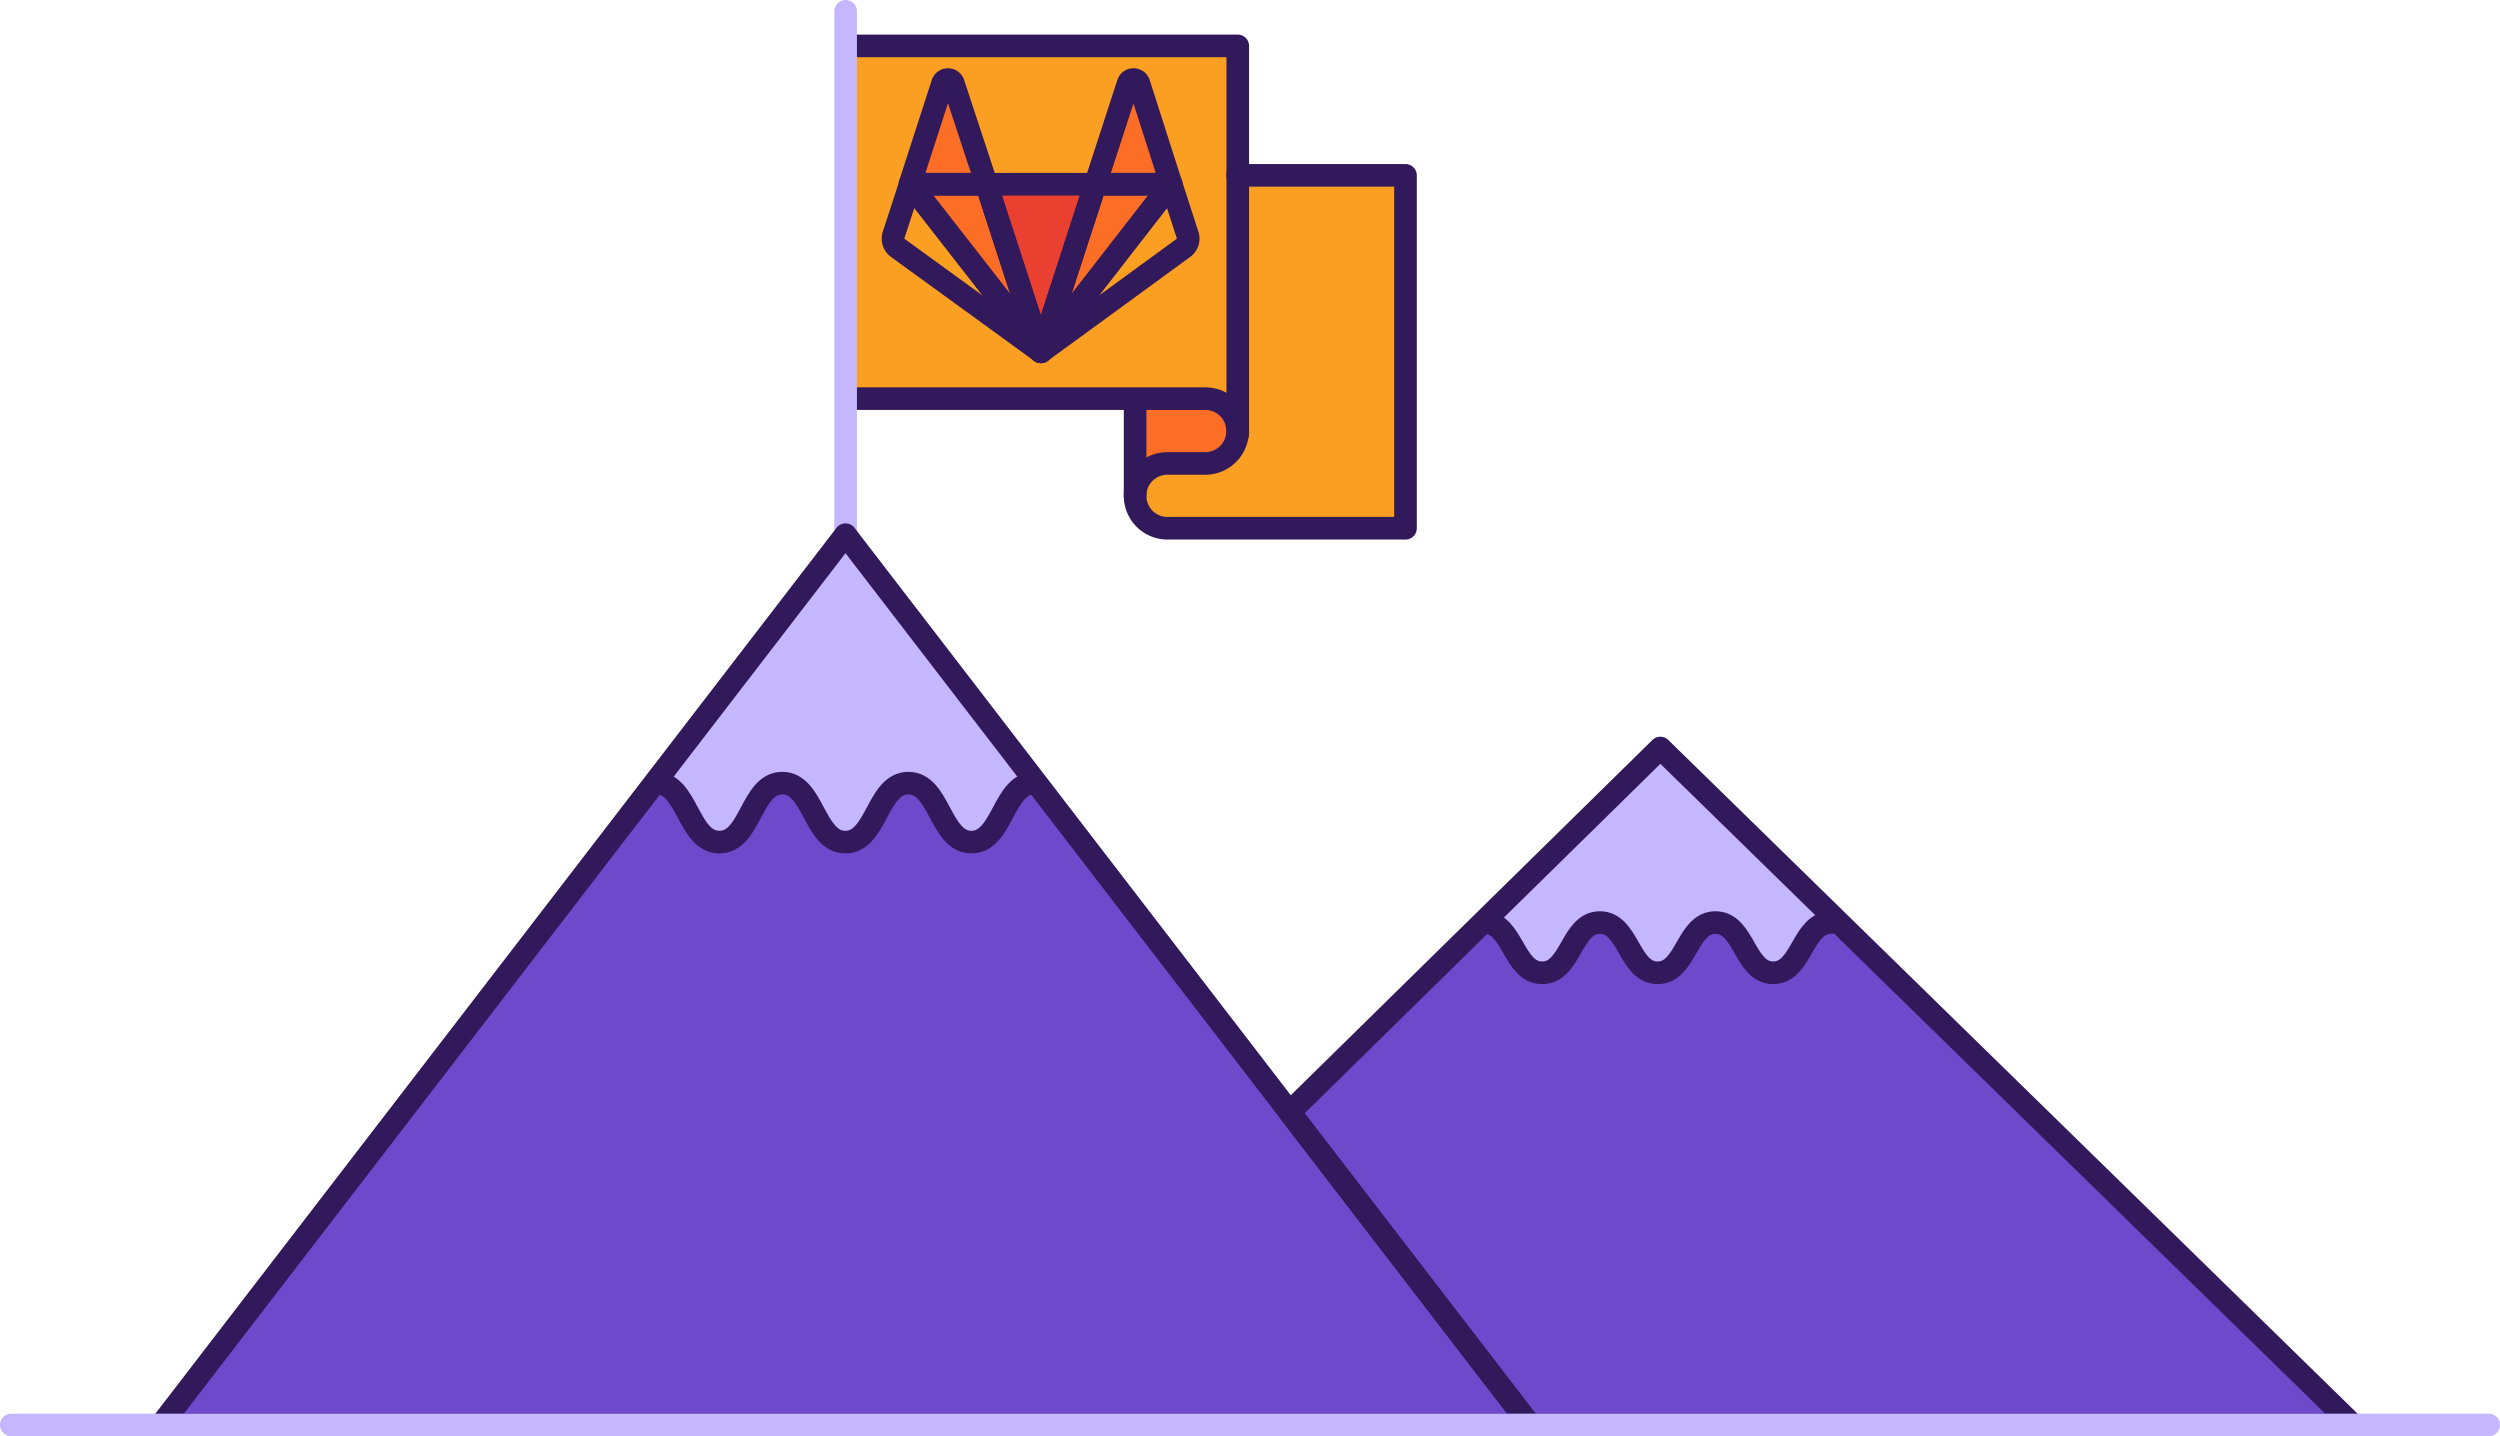 <svg id="mountain" xmlns="http://www.w3.org/2000/svg" viewBox="0 0 183.62 105.49"><title>mountain</title><rect x="62.43" y="3.37" width="28.48" height="25.91" fill="#fa9f21"/><path d="M83.37,12.89h19.86a0,0,0,0,1,0,0V38.8a0,0,0,0,1,0,0H86.92a3.55,3.55,0,0,1-3.55-3.55V12.89A0,0,0,0,1,83.37,12.89Z" fill="#fa9f21"/><path d="M83.26,29.27h5a2.62,2.62,0,0,1,2.62,2.62v0a2.62,2.62,0,0,1-2.62,2.62h-5a0,0,0,0,1,0,0V29.27A0,0,0,0,1,83.26,29.27Z" fill="#fc6d26"/><g id="g48"><path id="path50" d="M80.65,35h0l4-12.37h-8l4,12.37Z" transform="translate(-3.98 -9.04)" fill="#ea402f"/></g><g id="g56"><path id="path58" d="M80.64,35l-4-12.37H71L80.64,35Z" transform="translate(-3.98 -9.04)" fill="#fc6d26"/></g><g id="g64"><path id="path66" d="M71,22.61h0l-1.22,3.75a.83.83,0,0,0,.3.93L80.64,35,71,22.61Z" transform="translate(-3.98 -9.04)" fill="#fa9f21"/></g><g id="g72"><path id="path74" d="M71,22.61h5.63L74.2,15.16a.42.42,0,0,0-.79,0L71,22.61Z" transform="translate(-3.98 -9.04)" fill="#fc6d26"/></g><g id="g76"><path id="path78" d="M80.65,35l4-12.37H90.3L80.65,35Z" transform="translate(-3.98 -9.04)" fill="#fc6d26"/></g><g id="g80"><path id="path82" d="M90.29,22.61h0l1.23,3.75a.82.82,0,0,1-.31.93L80.65,35l9.64-12.36Z" transform="translate(-3.98 -9.04)" fill="#fa9f21"/></g><g id="g84"><path id="path86" d="M90.3,22.61H84.66l2.42-7.45a.42.42,0,0,1,.8,0l2.42,7.45Z" transform="translate(-3.98 -9.04)" fill="#fc6d26"/></g><polygon points="112.38 104.66 62.1 39.27 11.82 104.66 112.38 104.66" fill="#6e49cb"/><polygon points="94.72 81.69 121.95 54.94 172.82 104.66 112.38 104.66 94.72 81.69" fill="#6e49cb"/><path d="M138.46,76.8c-2.12,0-2.12,3.69-4.24,3.69S132.1,76.8,130,76.8s-2.13,3.69-4.25,3.69-2.12-3.69-4.24-3.69-2.12,3.69-4.24,3.69S115.12,76.8,113,76.8L125.92,64Z" transform="translate(-3.98 -9.04)" fill="#c4b6ff"/><path d="M80,66.92c-2.31,0-2.31,4.33-4.63,4.33S73,66.92,70.7,66.92s-2.31,4.33-4.63,4.33-2.31-4.33-4.63-4.33-2.31,4.33-4.62,4.33-2.32-4.33-4.63-4.33L66.07,48.31Z" transform="translate(-3.98 -9.04)" fill="#c4b6ff"/><polyline points="62.43 3.37 90.91 3.37 90.91 31.88" fill="none" stroke="#32195b" stroke-linecap="round" stroke-linejoin="round" stroke-width="1.66"/><path d="M66.4,38.32H92.5a2.37,2.37,0,0,1,2.38,2.38h0a2.38,2.38,0,0,1-2.38,2.38H89.73a2.37,2.37,0,0,0-2.38,2.38h0a2.38,2.38,0,0,0,2.38,2.38h17.48V21.92H94.88" transform="translate(-3.98 -9.04)" fill="none" stroke="#32195b" stroke-linecap="round" stroke-linejoin="round" stroke-width="1.66"/><line x1="83.37" y1="36.42" x2="83.37" y2="30.09" fill="none" stroke="#32195b" stroke-linecap="round" stroke-linejoin="round" stroke-width="1.66"/><g id="g48-2" data-name="g48"><path id="path50-2" data-name="path50" d="M80.43,34.88h0l4-12.31h-8l4,12.31Z" transform="translate(-3.98 -9.04)" fill="none" stroke="#32195b" stroke-linecap="round" stroke-linejoin="round" stroke-width="1.66"/></g><g id="g56-2" data-name="g56"><path id="path58-2" data-name="path58" d="M80.43,34.88l-4-12.31h-5.6l9.6,12.31Z" transform="translate(-3.98 -9.04)" fill="none" stroke="#32195b" stroke-linecap="round" stroke-linejoin="round" stroke-width="1.66"/></g><g id="g64-2" data-name="g64"><path id="path66-2" data-name="path66" d="M70.83,22.57h0l-1.22,3.74a.84.84,0,0,0,.3.93l10.52,7.64-9.6-12.31Z" transform="translate(-3.98 -9.04)" fill="none" stroke="#32195b" stroke-linecap="round" stroke-linejoin="round" stroke-width="1.66"/></g><g id="g72-2" data-name="g72"><path id="path74-2" data-name="path74" d="M70.83,22.57h5.61L74,15.16a.42.42,0,0,0-.79,0l-2.4,7.41Z" transform="translate(-3.98 -9.04)" fill="none" stroke="#32195b" stroke-linecap="round" stroke-linejoin="round" stroke-width="1.66"/></g><g id="g76-2" data-name="g76"><path id="path78-2" data-name="path78" d="M80.43,34.88l4-12.31H90L80.43,34.88Z" transform="translate(-3.98 -9.04)" fill="none" stroke="#32195b" stroke-linecap="round" stroke-linejoin="round" stroke-width="1.66"/></g><g id="g80-2" data-name="g80"><path id="path82-2" data-name="path82" d="M90,22.57h0l1.21,3.74a.83.83,0,0,1-.3.93L80.44,34.88,90,22.57Z" transform="translate(-3.98 -9.04)" fill="none" stroke="#32195b" stroke-linecap="round" stroke-linejoin="round" stroke-width="1.66"/></g><g id="g84-2" data-name="g84"><path id="path86-2" data-name="path86" d="M90,22.57H84.43l2.41-7.41a.42.42,0,0,1,.79,0L90,22.57Z" transform="translate(-3.98 -9.04)" fill="none" stroke="#32195b" stroke-linecap="round" stroke-linejoin="round" stroke-width="1.66"/></g><polygon points="172.82 104.66 121.95 54.94 94.72 81.69 112.38 104.66 172.82 104.66" fill="none" stroke="#32195b" stroke-linecap="round" stroke-linejoin="round" stroke-width="1.66"/><path d="M113,76.8c2.12,0,2.12,3.69,4.25,3.69s2.12-3.69,4.24-3.69,2.12,3.69,4.24,3.69,2.12-3.69,4.25-3.69,2.12,3.69,4.24,3.69,2.12-3.69,4.24-3.69" transform="translate(-3.98 -9.04)" fill="none" stroke="#32195b" stroke-linecap="round" stroke-linejoin="round" stroke-width="1.66"/><line x1="62.11" y1="39.27" x2="62.11" y2="0.83" fill="none" stroke="#c4b6ff" stroke-linecap="round" stroke-linejoin="round" stroke-width="1.66"/><polygon points="11.82 104.66 62.1 39.27 112.38 104.66 11.82 104.66" fill="none" stroke="#32195b" stroke-linecap="round" stroke-linejoin="round" stroke-width="1.66"/><path d="M52.19,66.56c2.31,0,2.31,4.33,4.63,4.33s2.31-4.33,4.62-4.33,2.32,4.33,4.63,4.33,2.32-4.33,4.63-4.33,2.32,4.33,4.63,4.33,2.32-4.33,4.63-4.33" transform="translate(-3.98 -9.04)" fill="none" stroke="#32195b" stroke-linecap="round" stroke-linejoin="round" stroke-width="1.66"/><line x1="0.83" y1="104.66" x2="182.79" y2="104.66" fill="none" stroke="#c4b6ff" stroke-linecap="round" stroke-linejoin="round" stroke-width="1.66"/></svg>